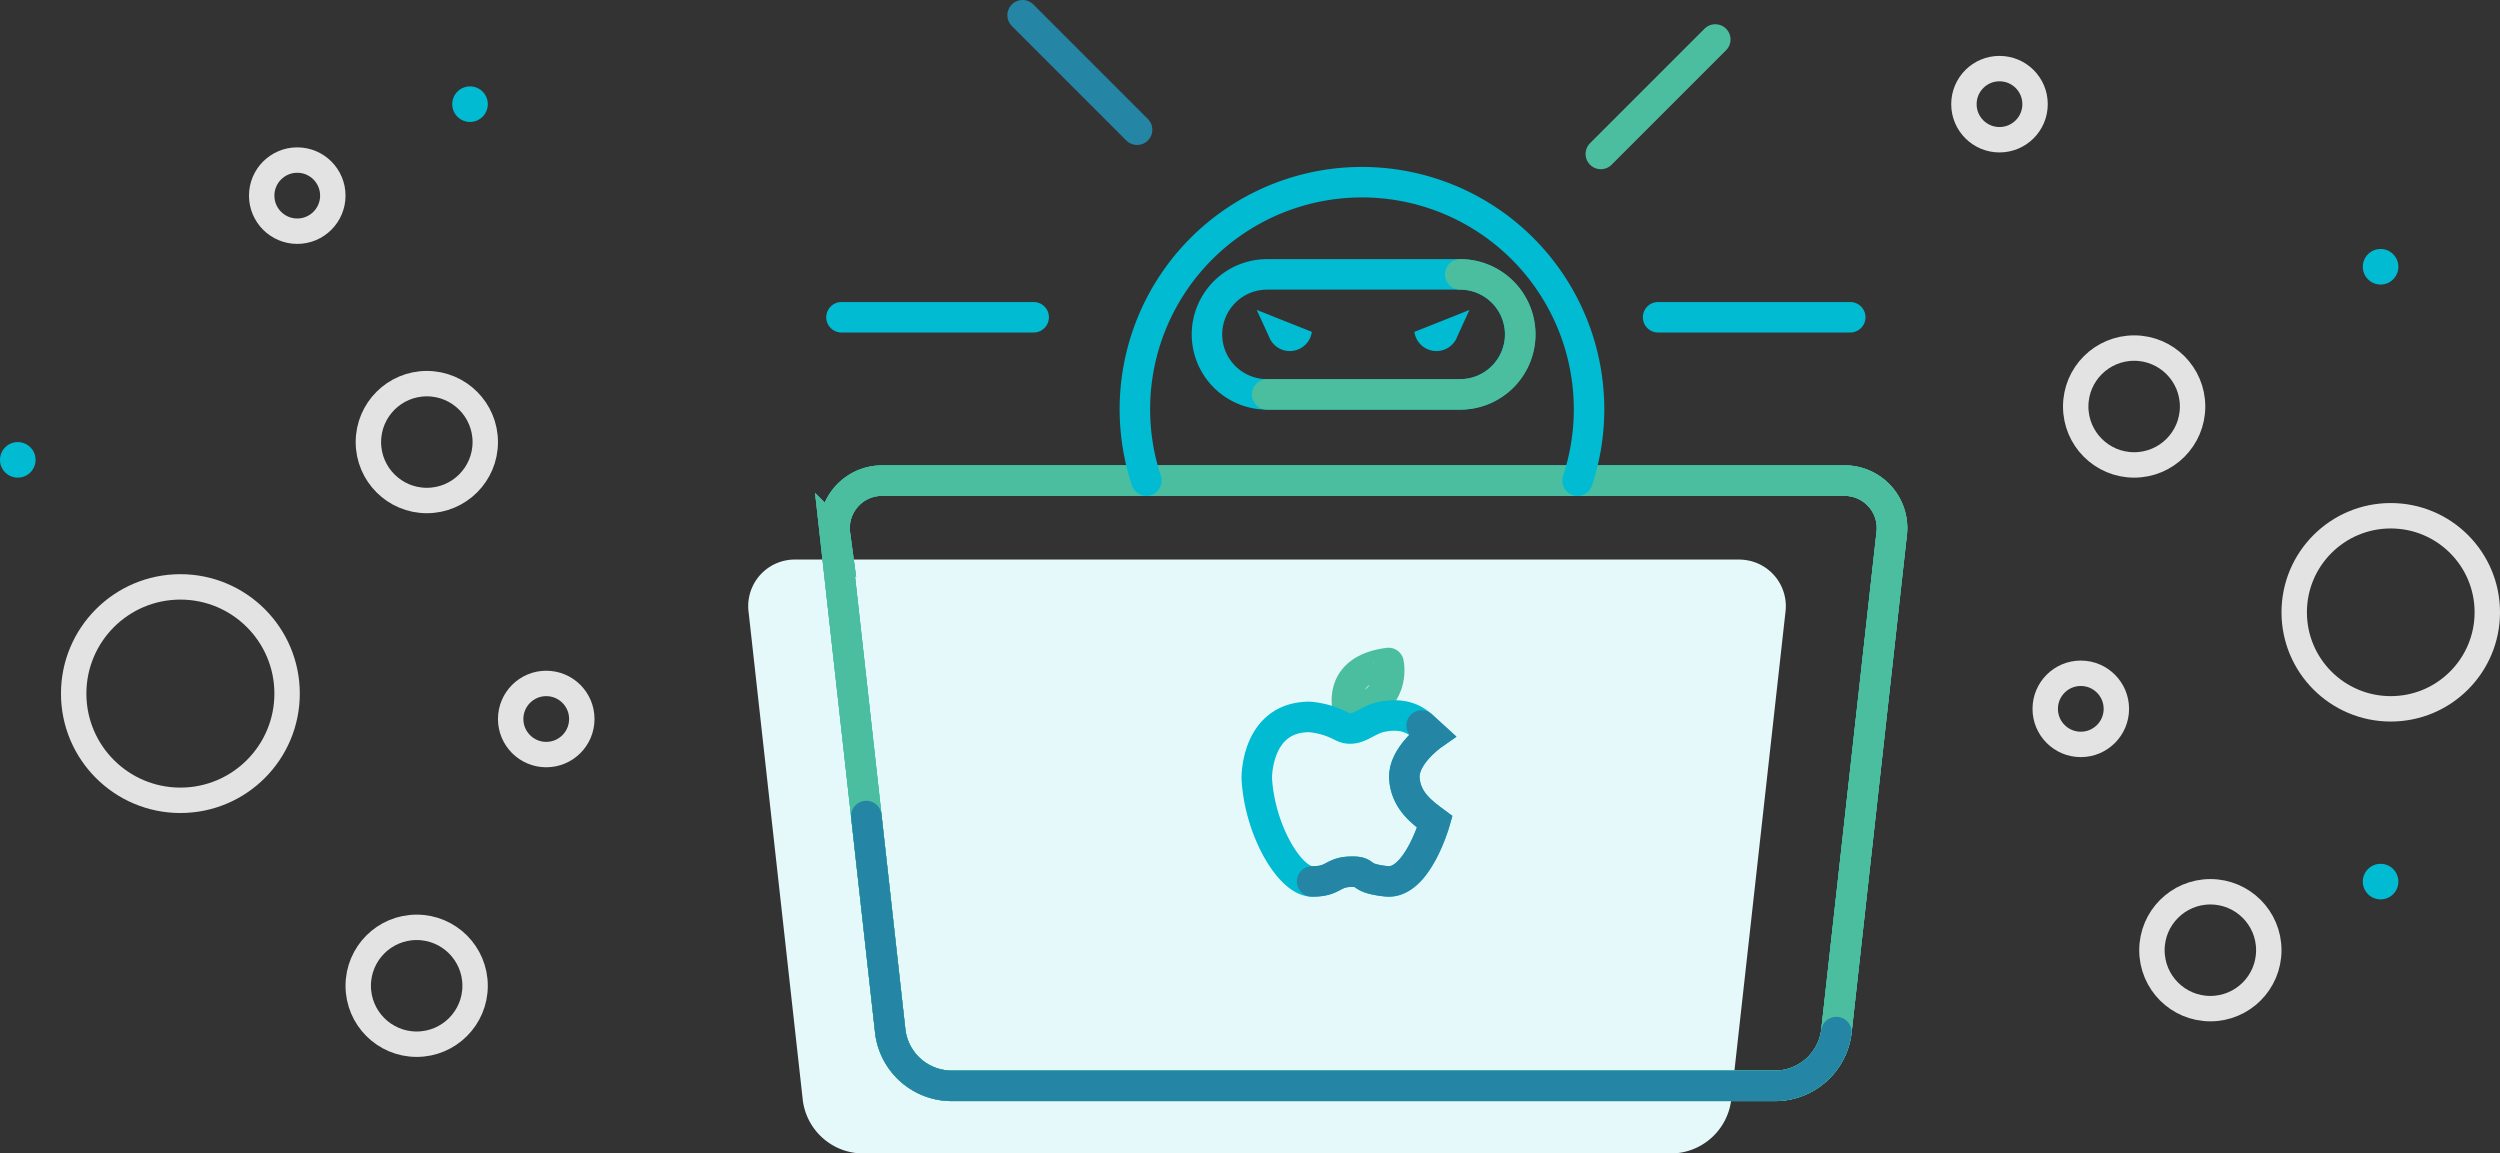 <?xml version="1.0" encoding="UTF-8"?>
<svg xmlns="http://www.w3.org/2000/svg" id="Layer_1" data-name="Layer 1" viewBox="0 0 492 226.99">
  <rect x="0" y="0" width="492" height="226.99" fill="#333333" stroke="none"/>
  <title>dates</title>
  <g>
    <g id="Ellipse_275" data-name="Ellipse 275">
      <circle cx="393.5" cy="20.5" r="9.5" style="fill: none"></circle>
      <circle cx="393.5" cy="20.5" r="7" style="fill: none;stroke: #e3e3e3;stroke-width: 5px"></circle>
    </g>
    <g id="Ellipse_277" data-name="Ellipse 277">
      <circle cx="409.5" cy="139.5" r="9.5" style="fill: none"></circle>
      <circle cx="409.5" cy="139.5" r="7" style="fill: none;stroke: #e3e3e3;stroke-width: 5px"></circle>
    </g>
    <g id="Ellipse_279" data-name="Ellipse 279">
      <circle cx="107.5" cy="141.5" r="9.5" style="fill: none"></circle>
      <circle cx="107.5" cy="141.5" r="7" style="fill: none;stroke: #e3e3e3;stroke-width: 5px"></circle>
    </g>
    <g id="Ellipse_281" data-name="Ellipse 281">
      <circle cx="58.5" cy="38.5" r="9.5" style="fill: none"></circle>
      <circle cx="58.5" cy="38.5" r="7" style="fill: none;stroke: #e3e3e3;stroke-width: 5px"></circle>
    </g>
    <g id="Ellipse_276" data-name="Ellipse 276">
      <circle cx="420" cy="80" r="14" style="fill: none"></circle>
      <circle cx="420" cy="80" r="11.5" style="fill: none;stroke: #e3e3e3;stroke-width: 5px"></circle>
    </g>
    <g id="Ellipse_283" data-name="Ellipse 283">
      <circle cx="470.5" cy="120.5" r="21.5" style="fill: none"></circle>
      <circle cx="470.5" cy="120.5" r="19" style="fill: none;stroke: #e3e3e3;stroke-width: 5px"></circle>
    </g>
    <g id="Ellipse_282" data-name="Ellipse 282">
      <circle cx="435" cy="187" r="14" style="fill: none"></circle>
      <circle cx="435" cy="187" r="11.5" style="fill: none;stroke: #e3e3e3;stroke-width: 5px"></circle>
    </g>
    <g id="Ellipse_274" data-name="Ellipse 274">
      <circle cx="84" cy="87" r="14" style="fill: none"></circle>
      <circle cx="84" cy="87" r="11.5" style="fill: none;stroke: #e3e3e3;stroke-width: 5px"></circle>
    </g>
    <g id="Ellipse_278" data-name="Ellipse 278">
      <circle cx="35.5" cy="136.5" r="23.5" style="fill: none"></circle>
      <circle cx="35.5" cy="136.5" r="21" style="fill: none;stroke: #e3e3e3;stroke-width: 5px"></circle>
    </g>
    <circle id="Ellipse_292" data-name="Ellipse 292" cx="468.5" cy="173.5" r="3.5" style="fill: #00bbd2"></circle>
    <circle id="Ellipse_293" data-name="Ellipse 293" cx="468.5" cy="52.5" r="3.5" style="fill: #00bbd2"></circle>
    <circle id="Ellipse_291" data-name="Ellipse 291" cx="3.5" cy="90.5" r="3.5" style="fill: #00bbd2"></circle>
    <circle id="Ellipse_290" data-name="Ellipse 290" cx="92.5" cy="20.5" r="3.5" style="fill: #00bbd2"></circle>
    <g id="Ellipse_280" data-name="Ellipse 280">
      <circle cx="82" cy="194" r="14" style="fill: none"></circle>
      <circle cx="82" cy="194" r="11.5" style="fill: none;stroke: #e3e3e3;stroke-width: 5px"></circle>
    </g>
    <g id="Group_325" data-name="Group 325">
      <path id="Path_2024" data-name="Path 2024" d="M342.08,110.12H156.62a9.17,9.17,0,0,0-9.37,8.95,8.69,8.69,0,0,0,.08,1.44L158,216.61A12,12,0,0,0,169.62,227H329.08a12,12,0,0,0,11.6-10.38l10.69-96.1a9.17,9.17,0,0,0-7.87-10.31A9.58,9.58,0,0,0,342.08,110.12Z" style="fill: #e5f8fa"></path>
      <g id="Group_325-2" data-name="Group 325-2">
        <path id="Path_2025" data-name="Path 2025" d="M361.39,203.11a12.19,12.19,0,0,1-11.82,10.58H187.05a12.2,12.2,0,0,1-11.83-10.58l-10.89-97.94a9.34,9.34,0,0,1,8-10.5,10.13,10.13,0,0,1,1.46-.08h189a9.33,9.33,0,0,1,9.55,9.12,8.88,8.88,0,0,1-.08,1.46Z" style="fill: none;stroke: #00bbd2;stroke-linecap: round;stroke-miterlimit: 10;stroke-width: 6px"></path>
      </g>
      <g id="Group_326" data-name="Group 326">
        <path id="Path_2026" data-name="Path 2026" d="M361.39,203.11a12.19,12.19,0,0,1-11.82,10.58H187.05a12.2,12.2,0,0,1-11.83-10.58l-10.89-97.94a9.34,9.34,0,0,1,8-10.5,10.13,10.13,0,0,1,1.46-.08h189a9.33,9.33,0,0,1,9.55,9.12,8.88,8.88,0,0,1-.08,1.46Z" style="fill: none;stroke: #4cbea0;stroke-miterlimit: 10;stroke-width: 6px"></path>
        <path id="Path_2027" data-name="Path 2027" d="M362.82,94.58a9.34,9.34,0,0,1,9.55,9.12,9.06,9.06,0,0,1-.08,1.47l-10.9,97.94a12.19,12.19,0,0,1-11.82,10.58H187.05a12.2,12.2,0,0,1-11.83-10.58l-4.73-42.53" style="fill: none;stroke: #4cbea0;stroke-linecap: round;stroke-miterlimit: 10;stroke-width: 6px"></path>
      </g>
      <g id="Group_327" data-name="Group 327">
        <path id="Path_2028" data-name="Path 2028" d="M361.39,203.11a12.19,12.19,0,0,1-11.82,10.58H187.05a12.2,12.2,0,0,1-11.83-10.58l-10.89-97.94a9.34,9.34,0,0,1,8-10.5,10.13,10.13,0,0,1,1.46-.08h189a9.33,9.33,0,0,1,9.55,9.12,8.88,8.88,0,0,1-.08,1.46Z" style="fill: none;stroke: #4cbea0;stroke-miterlimit: 10;stroke-width: 6px"></path>
        <path id="Path_2029" data-name="Path 2029" d="M361.39,203.11a12.19,12.19,0,0,1-11.82,10.58H187.05a12.2,12.2,0,0,1-11.83-10.58l-4.73-42.52" style="fill: none;stroke: #2585a4;stroke-linecap: round;stroke-miterlimit: 10;stroke-width: 6px"></path>
      </g>
      <line id="Line_413" data-name="Line 413" x1="203.43" y1="62.44" x2="165.6" y2="62.44" style="fill: none;stroke: #00bbd2;stroke-linecap: round;stroke-miterlimit: 10;stroke-width: 6px"></line>
      <line id="Line_414" data-name="Line 414" x1="223.78" y1="25.53" x2="201.25" y2="3" style="fill: none;stroke: #2585a4;stroke-linecap: round;stroke-miterlimit: 10;stroke-width: 6px"></line>
      <line id="Line_415" data-name="Line 415" x1="326.31" y1="62.44" x2="364.13" y2="62.44" style="fill: none;stroke: #00bbd2;stroke-linecap: round;stroke-miterlimit: 10;stroke-width: 6px"></line>
      <line id="Line_416" data-name="Line 416" x1="315.04" y1="30.3" x2="337.57" y2="7.77" style="fill: none;stroke: #4cbea0;stroke-linecap: round;stroke-miterlimit: 10;stroke-width: 6px"></line>
      <path id="Path_2030" data-name="Path 2030" d="M289.18,61l-10.83,4.31a4.38,4.38,0,0,0,8.46.88h0Z" style="fill: #00bbd2"></path>
      <path id="Path_2031" data-name="Path 2031" d="M247.33,61l10.84,4.31a4.38,4.38,0,0,1-8.46.88h0Z" style="fill: #00bbd2"></path>
      <path id="Path_2032" data-name="Path 2032" d="M287.36,77.61h-38a11.81,11.81,0,0,1-11.83-11.82h0A11.83,11.83,0,0,1,249.33,54h38a11.83,11.83,0,0,1,11.83,11.83h0A11.82,11.82,0,0,1,287.36,77.61Z" style="fill: none;stroke: #00bbd2;stroke-linecap: round;stroke-miterlimit: 10;stroke-width: 6px"></path>
      <path id="Path_2033" data-name="Path 2033" d="M287.37,54A11.83,11.83,0,0,1,299.2,65.79h0a11.83,11.83,0,0,1-11.83,11.83h-38" style="fill: none;stroke: #4cbea0;stroke-linecap: round;stroke-miterlimit: 10;stroke-width: 6px"></path>
      <path id="Path_2035" data-name="Path 2035" d="M265.35,140s-2.64-8.21,7.92-9.53C273.27,130.43,275.06,138.63,265.35,140Z" style="fill: none;stroke: #4cbea0;stroke-linecap: round;stroke-miterlimit: 10;stroke-width: 6px"></path>
      <path id="Path_2036" data-name="Path 2036" d="M247.33,153.16s-.19-12.07,10.38-12.07a16.56,16.56,0,0,1,6.22,1.79c2.92,1.6,4.72-1.13,7.92-1.79s5.85-.19,7.93,1.7l2.07,1.89s-5.75,4-5.47,8.48,3.58,6.8,6,8.59c0,0-3.5,12.35-9.53,11.7s-3.4-2-7.08-1.89-3.21,1.94-7.55,1.91S247.89,163.44,247.33,153.16Z" style="fill: none;stroke: #00bbd2;stroke-linecap: round;stroke-miterlimit: 10;stroke-width: 6px"></path>
      <path id="Path_2037" data-name="Path 2037" d="M279.78,142.78l2.07,1.89s-5.75,4.06-5.47,8.49,3.59,6.79,6,8.58c0,0-3.5,12.36-9.53,11.7s-3.4-2-7.08-1.89-3.21,1.94-7.55,1.91" style="fill: none;stroke: #2585a4;stroke-linecap: round;stroke-miterlimit: 10;stroke-width: 6px"></path>
      <path id="Path_2038" data-name="Path 2038" d="M225.61,94.59a44.69,44.69,0,1,1,84.85,0" style="fill: none;stroke: #00bbd2;stroke-linecap: round;stroke-miterlimit: 10;stroke-width: 6px"></path>
    </g>
  </g>
</svg>
